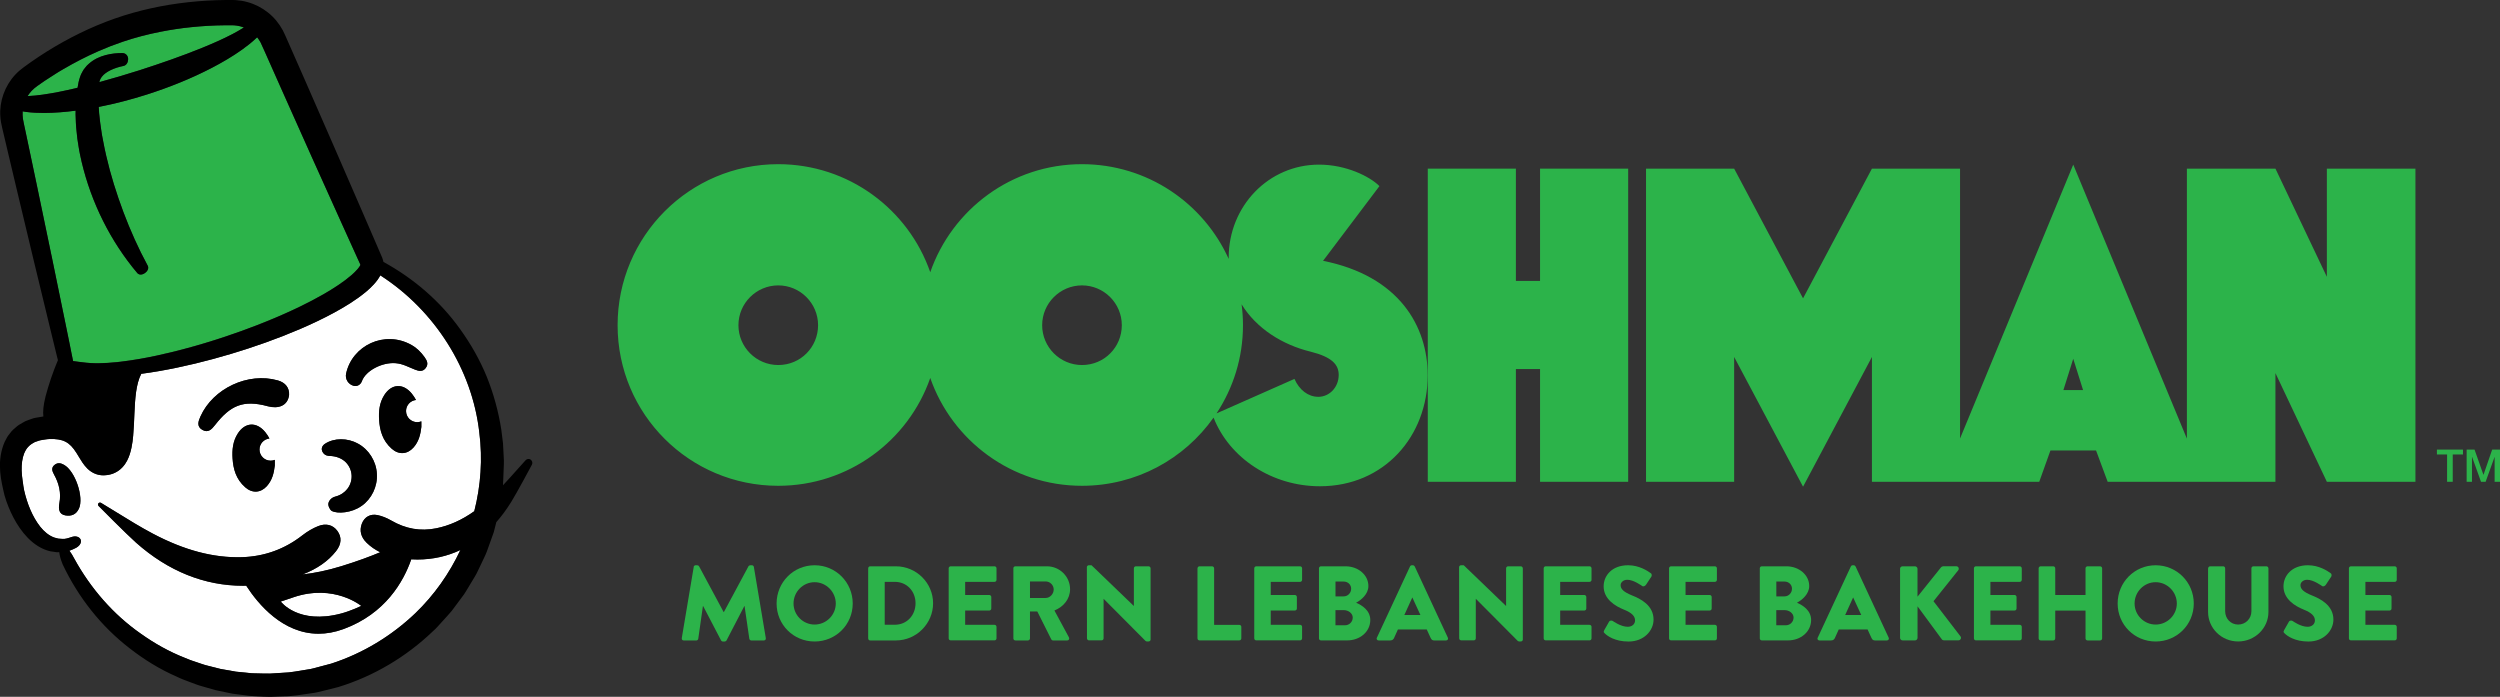 <?xml version="1.0" encoding="UTF-8"?>
<svg id="Layer_1" data-name="Layer 1" xmlns="http://www.w3.org/2000/svg" viewBox="0 0 661.03 184.25">
  <rect x="0" y="0" width="661.03" height="184.25" fill="#333333" stroke="none"/>
  <defs>
    <style>
      .cls-1 {
        fill: #fff;
      }

      .cls-2 {
        fill: #2cb34a;
      }
    </style>
  </defs>
  <g>
    <path class="cls-2" d="M11.36,25.02c2.85-.41,5.71-1,8.56-1.67,.2-.05,.4-.1,.59-.15l.28-1.52c.02-.16,.09-.39,.16-.62l.21-.68c.12-.45,.36-.88,.58-1.31,.12-.21,.22-.43,.35-.62l.44-.56,.45-.55,.51-.47c1.37-1.23,2.94-1.9,4.44-2.3,1.51-.4,2.99-.54,4.46-.54,1,.04,1.52,.85,1.49,1.64-.02,.79-.41,1.57-1.2,1.76-2.37,.47-4.71,1.48-5.75,2.86-.36,.47-.55,.91-.67,1.43,3.57-.97,7.12-2.03,10.65-3.15,5.61-1.8,11.19-3.74,16.62-5.95,2.71-1.11,5.39-2.28,7.94-3.61,1.04-.55,2.06-1.12,3.02-1.74,0,0-.02,0-.03-.01-.27-.1-.54-.19-.82-.27-.09-.03-.18-.05-.27-.07-.26-.06-.52-.11-.79-.15-.21-.03-.43-.05-.64-.07h-.08s-.35-.02-.35-.02h-.57s-1.16,0-1.16,0c-.07,0-.13,0-.2,0-3.03,.02-6.07,.19-9.08,.51-2.7,.28-5.37,.68-8.02,1.2-3.41,.67-6.76,1.54-10.04,2.65-2.18,.74-4.34,1.58-6.46,2.51-3.16,1.39-6.24,2.98-9.24,4.73-.35,.21-.71,.41-1.06,.62-.3,.18-.59,.37-.88,.55-1.02,.64-2.04,1.28-3.04,1.96l-.82,.57-1.09,.76c-.28,.2-.53,.39-.75,.58-.23,.19-.44,.38-.65,.61-.44,.45-.82,.95-1.15,1.48h0c1.33-.05,2.7-.19,4.07-.39Z"/>
    <path class="cls-2" d="M18.1,89.46l.36,1.77,.18,.91,.29,1.45,.21,1.02,.13,.64c0,.07,.03,.13,.04,.2,.73,.11,1.84,.27,3.46,.44,.37,.04,.74,.07,1.11,.09,.75,.05,1.5,.06,2.27,.05,1.53-.02,3.08-.13,4.64-.28,.39-.04,.78-.08,1.16-.13,.78-.09,1.55-.2,2.33-.31s1.55-.24,2.33-.37c1.55-.27,3.1-.57,4.64-.89,1.33-.28,2.65-.59,3.98-.91,4.05-.98,8.07-2.13,12.05-3.4,.75-.24,1.51-.49,2.26-.74,2.79-.93,5.57-1.93,8.31-2.99,3.15-1.22,6.26-2.53,9.32-3.94,.69-.32,1.37-.64,2.05-.97,.03-.01,.06-.03,.09-.04,2.11-1.02,4.19-2.11,6.2-3.26,2.68-1.54,5.29-3.22,7.45-5.09,.53-.47,1.03-.95,1.44-1.42,.09-.1,.17-.2,.25-.29,.03-.04,.06-.08,.09-.12,.07-.1,.15-.19,.22-.28,.06-.08,.1-.15,.15-.23,.02-.03,.03-.06,.05-.09,.04-.06,.07-.11,.08-.14,0-.01,.01-.03,.02-.03,0-.02,.01-.06,.02-.09,0-.05,0-.1-.03-.14l-.31-.68-.53-1.16-3.97-8.77-7.91-17.55-5.17-11.55-2.69-6.02-3.91-8.79-.31-.7-.67-1.5c-.32-.72-.68-1.54-.9-1.97-.26-.47-.56-.92-.9-1.34,0,0,0,0,0-.01-.08,.08-.16,.16-.25,.24-1.2,1.13-2.45,2.11-3.74,3.03-2.57,1.83-5.26,3.39-8,4.82-5.49,2.85-11.21,5.13-17.05,7.01-4.21,1.34-8.49,2.47-12.85,3.32l.11,1.71c.16,1.26,.23,2.51,.46,3.77l.28,1.88,.36,1.88c.2,1.26,.53,2.5,.79,3.76,1.15,5,2.7,9.94,4.52,14.79,1.83,4.85,3.95,9.62,6.46,14.24,.64,1.34-1.72,3.08-2.77,1.91-7.09-8.41-12.16-18.58-14.73-29.42-.29-1.37-.62-2.72-.82-4.11l-.32-2.08-.22-2.1c-.17-1.39-.18-2.82-.24-4.23,0-.34,0-.67,.01-1.01-2.73,.35-5.5,.59-8.3,.6-1.58,0-3.17-.06-4.79-.27-.31-.04-.61-.09-.92-.15-.02,.34-.03,.68-.01,1.01,0,.19,.03,.38,.05,.56,.01,.11,.02,.22,.03,.34,.05,.29,.09,.58,.19,1.01l.19,.91,.31,1.45,1,4.71,1.98,9.41,3.92,18.83,3.87,18.84,.6,2.94Zm76.83-19.52h0s0,.01,0,.01h0s0,0,0-.01Z"/>
    <path class="cls-1" d="M77.64,157.91l-3.41,1.15s4.6,6.2,16.01,3.15c2.58-.69,5.29-2,5.29-2,0,0-7.17-5.92-17.89-2.31Z"/>
    <path class="cls-1" d="M100.55,72.81c-.12,.23-.21,.4-.32,.56-.15,.23-.3,.48-.46,.69-.32,.42-.64,.82-.97,1.17-.66,.72-1.34,1.34-2.02,1.92-2.74,2.27-5.61,3.98-8.52,5.57-2.92,1.57-5.89,2.98-8.89,4.27-6.01,2.58-12.15,4.75-18.37,6.61-6.22,1.86-12.53,3.41-18.95,4.53-1.56,.27-3.13,.51-4.71,.72-.73,1.4-1.13,3.08-1.37,4.81-.25,1.81-.35,3.7-.44,5.63-.09,1.93-.14,3.89-.33,5.95-.1,1.03-.22,2.07-.45,3.16-.24,1.09-.54,2.23-1.17,3.44-.6,1.18-1.71,2.51-3.28,3.21-.38,.19-.77,.32-1.16,.41-.4,.12-.78,.17-1.15,.19l-.57,.04c-.22,0-.46-.02-.69-.03-.46-.05-.93-.14-1.37-.31-.88-.3-1.71-.9-2.25-1.43-.55-.55-.94-1.08-1.29-1.57-.66-.98-1.13-1.83-1.6-2.57-.94-1.49-1.83-2.43-2.94-2.99-1.1-.57-2.56-.76-4.17-.7-.85,.03-1.58,.2-2.34,.31-.39,.05-.68,.22-1.03,.31-.16,.06-.34,.1-.5,.16l-.42,.24c-1.14,.61-1.92,1.48-2.44,2.76-.52,1.27-.72,2.88-.67,4.55,.04,.85,.1,1.7,.24,2.58l.12,.79,.09,.72c.05,.36,.12,.79,.22,1.21,.78,3.41,2.17,6.93,4.24,9.56,1.04,1.3,2.28,2.34,3.69,2.86,.36,.09,.72,.19,1.09,.29l1.16,.08c.65,.05,1.46-.19,2.29-.48,1.12-.39,2-.11,2.38,.5,.37,.6,.16,1.61-1.11,2.32-.55,.28-1.14,.56-1.79,.78,.43,.55,.88,1.25,1.32,2.13,4.32,7.86,10.32,14.76,17.6,19.83,3.61,2.56,7.5,4.75,11.6,6.36,1,.46,2.05,.8,3.1,1.15,1.05,.34,2.07,.74,3.15,.98l3.2,.81,3.25,.57,.81,.15,.82,.08,1.64,.16,1.64,.17c.55,.04,1.1,.03,1.65,.05,1.1,.01,2.19,.09,3.29,.05l3.28-.21c2.2-.03,4.34-.54,6.51-.85,1.09-.12,2.14-.46,3.19-.73l3.17-.84c8.32-2.69,15.96-7.31,22.27-13.34,4.97-4.77,8.99-10.48,11.91-16.71-3.5,1.66-7.31,2.51-11.37,2.51-.54,0-1.08-.02-1.63-.05-2.04,5.87-6.83,14.36-17.88,18.43-2.35,.87-4.56,1.24-6.63,1.24-9.44,0-15.96-7.79-19.13-12.7-.28,0-.56,.02-.84,.02-10.16,0-19.77-3.84-28.28-11.39-2.57-2.28-9.85-9.64-9.92-9.71-.18-.19-.2-.48-.04-.69,.16-.21,.45-.26,.68-.13,1.42,.85,2.83,1.72,4.24,2.59,3.06,1.89,6.22,3.84,9.44,5.54,8.32,4.4,16.02,6.45,23.53,6.24,5.95-.16,11.35-2.11,16.04-5.78,1.33-1.04,2.78-1.88,4.19-2.44,2.04-.81,3.88-.34,5.06,1.27,1.22,1.66,1.1,3.52-.36,5.36-2.09,2.64-4.93,4.63-8.82,6.15,3.04-.34,6.47-1.02,10.26-2.19,4.24-1.31,7.6-2.56,10.26-3.68-1.34-.65-2.53-1.47-3.59-2.5-1.51-1.47-1.96-3.2-1.29-5.01,.67-1.83,2.27-2.72,4.17-2.31,1.16,.24,2.41,.73,3.59,1.42,3.85,2.23,7.74,2.91,11.88,2.08,3.49-.7,6.8-2.18,10.11-4.53,1.72-6.74,2.22-13.8,1.33-20.76-1.86-16.71-11.78-32.34-26.18-41.59ZM20.87,134.48c-.72,1.55-1.96,2.05-3.54,1.8-1.7-.27-1.92-1.63-1.62-3.25,.49-2.67-.05-5.11-1.44-7.62-.48-.85-.8-1.78,.25-2.55,.83-.61,1.61-.39,2.42,.05,2.95,1.63,5.32,8.59,3.94,11.57Zm51.78-11.4c-.24,2.03-.69,3.86-2.08,5.43-1.63,1.83-3.89,1.98-5.76,.32-2.42-2.14-3.16-4.85-3.33-7.65-.13-2.23,.06-4.47,1.37-6.53,1.91-3,4.96-3.21,7.26-.4,.45,.55,.81,1.11,1.12,1.69-1.48,.16-2.63,1.4-2.63,2.92,0,1.63,1.32,2.95,2.95,2.95,.39,0,.76-.08,1.1-.22,.01,.5,.01,.99,0,1.49Zm-1.88-15.67c-6.52-1.77-9.89-.19-13.91,4.95-.89,1.14-1.83,2.19-3.37,1.3-1.57-.9-1.07-2.27-.49-3.56,3.33-7.41,12.6-11.74,20.41-9.52,2.11,.6,3.11,2.02,3.01,3.86-.36,2.9-2.88,3.73-5.66,2.98Zm24.84,26.35c-2.6,1.88-6.41,2.15-7.89,1.33-.43-.24-1.08-1.37-.86-2.12,.25-.85,.98-1.46,1.84-1.68,1.36-.34,2.43-1.11,3.13-2,.86-1.09,1.21-2.4,1.14-3.63-.08-1.23-.58-2.48-1.56-3.46-.99-.98-2.49-1.62-4.34-1.65,0,0-1.32,.04-1.86-1.21-.54-1.26,.73-2,.73-2,2.39-1.57,5.92-1.59,8.73-.03,2.84,1.52,4.82,4.64,4.99,7.97,.22,3.33-1.4,6.65-4.03,8.49Zm15.79-20.87c-.24,2.03-.69,3.86-2.08,5.43-1.63,1.83-3.89,1.98-5.76,.32-2.42-2.14-3.16-4.85-3.33-7.65-.13-2.23,.06-4.47,1.37-6.53,1.91-3,4.96-3.21,7.26-.4,.45,.55,.81,1.11,1.12,1.69-1.48,.16-2.63,1.4-2.63,2.92,0,1.63,1.32,2.95,2.95,2.95,.39,0,.76-.08,1.1-.22,.01,.5,.01,.99,0,1.49Zm1.14-15.56c-.79,1.02-1.78,.79-2.77,.41-1.83-.71-3.24-1.57-5.2-1.72-3.61-.27-7.91,2.03-8.88,4.76-.32,.91-1.23,1.47-2.16,1.23-1.42-.36-2.33-1.79-2.02-3.22,1.57-7.38,10.15-11.63,17.33-7.56,1.36,.77,2.49,1.9,3.4,3.18,.65,.91,1.15,1.83,.3,2.93Z"/>
    <path d="M94.93,69.95h0s0,.02,0,0h0s0,0,0,0Z"/>
    <path d="M108.84,91.24c-7.18-4.06-15.76,.18-17.33,7.56-.31,1.44,.6,2.86,2.02,3.22,.93,.24,1.84-.32,2.16-1.23,.97-2.73,5.27-5.03,8.88-4.76,1.96,.15,3.37,1.01,5.2,1.72,.99,.38,1.98,.61,2.77-.41,.85-1.09,.34-2.02-.3-2.93-.91-1.27-2.04-2.41-3.4-3.18Z"/>
    <path d="M94.67,117.31c-2.8-1.56-6.34-1.55-8.73,.03,0,0-1.27,.75-.73,2,.54,1.26,1.86,1.21,1.86,1.21,1.85,.03,3.35,.68,4.34,1.65,.98,.98,1.49,2.23,1.56,3.46,.07,1.23-.28,2.54-1.14,3.63-.7,.89-1.77,1.66-3.13,2-.86,.21-1.59,.82-1.84,1.68-.22,.76,.42,1.89,.86,2.12,1.48,.81,5.3,.55,7.89-1.33,2.64-1.84,4.25-5.16,4.03-8.49-.17-3.32-2.15-6.45-4.99-7.97Z"/>
    <path d="M140.35,121.54c-.43-.3-1.02-.24-1.37,.15-.86,.94-1.71,1.9-2.56,2.85-1.12,1.26-2.26,2.53-3.43,3.78,0-.06,.01-.12,.02-.18l.15-3.65c.03-1.21,.14-2.43,.03-3.64-.06-1.21-.11-2.43-.19-3.64l-.45-3.61c-.75-4.79-2.03-9.49-3.84-13.98-1.83-4.48-4.24-8.7-7.05-12.6-5.3-7.43-12.38-13.45-20.28-17.77,0-.02,0-.04,0-.06-.1-.36-.18-.71-.32-1.06l-1.11-2.57-3.82-8.83-7.67-17.65-7.71-17.63-3.88-8.81-.97-2.2c-.33-.74-.6-1.4-1.11-2.41-.98-1.81-2.31-3.44-3.93-4.72-1.61-1.28-3.48-2.24-5.46-2.77-.99-.28-2.01-.44-3.03-.51l-.77-.03h-.63s-1.24,0-1.24,0c-3.32,.03-6.63,.22-9.93,.58-6.6,.72-13.15,2.12-19.47,4.33-6.31,2.22-12.29,5.19-17.91,8.69-1.4,.88-2.78,1.79-4.14,2.74-.68,.48-1.35,.96-2.02,1.45-.73,.54-1.56,1.23-2.23,1.96C1.28,22.7-.2,26.79,.09,30.8c.03,.5,.09,1,.17,1.49,.09,.5,.19,1,.28,1.35l.55,2.34,1.1,4.68,2.22,9.36,4.47,18.71,4.52,18.69,1.14,4.67,.57,2.34,.18,.69c.04,.09,.02,.16-.02,.24l-.1,.24-.43,1.05-.45,1.15c-.29,.77-.57,1.55-.83,2.32-.53,1.56-1,3.13-1.42,4.71-.61,2.39-.72,4.15-.57,5.29-.69,.09-1.39,.22-2.08,.35-.58,.09-1.18,.36-1.77,.55-.29,.11-.59,.2-.88,.33l-.86,.48c-.57,.32-1.14,.64-1.64,1.11-.51,.44-1.04,.86-1.43,1.41-.42,.52-.85,1.05-1.13,1.64-.33,.58-.62,1.16-.81,1.76-1.7,4.83-.59,9.35,.33,13.24,.6,2.08,1.39,4.02,2.38,5.91,1,1.88,2.2,3.69,3.76,5.3,1.55,1.59,3.55,3,5.92,3.56,.6,.1,1.19,.18,1.78,.26,.21,0,.42-.02,.63-.02,.08,.82,.36,1.91,.92,3.27,4.06,8.58,10.11,16.34,17.76,22.2,3.79,2.95,7.93,5.51,12.37,7.44,1.08,.54,2.22,.96,3.35,1.38,1.14,.41,2.26,.89,3.43,1.19,1.16,.34,2.32,.69,3.5,1l3.56,.75,.89,.18,.9,.12,1.81,.23,1.81,.23c.6,.06,1.21,.07,1.82,.11,1.21,.05,2.43,.16,3.64,.15l3.64-.14c2.44,0,4.84-.48,7.25-.8,1.22-.13,2.39-.47,3.57-.75l3.55-.89c9.34-2.86,17.96-7.98,25.01-14.74,.94-.79,1.69-1.76,2.53-2.64,.81-.91,1.66-1.79,2.44-2.73l2.19-2.94,1.09-1.47c.35-.5,.64-1.04,.97-1.56l1.89-3.14c.33-.51,.59-1.07,.85-1.62l.79-1.65c.5-1.11,1.09-2.19,1.52-3.33l1.24-3.45,.61-1.72c.17-.59,.3-1.18,.45-1.77l.21-.84c1.41-1.6,2.73-3.39,3.96-5.38,1.47-2.37,5.29-9.5,5.45-9.81,.25-.46,.11-1.04-.32-1.34ZM8.45,23.93c.21-.23,.42-.42,.65-.61,.23-.19,.47-.37,.75-.58l1.09-.76,.82-.57c1-.67,2.02-1.32,3.04-1.96,.29-.18,.59-.37,.88-.55,.35-.21,.71-.42,1.06-.62,2.99-1.75,6.07-3.34,9.24-4.73,2.12-.93,4.28-1.77,6.46-2.51,3.27-1.11,6.63-1.98,10.04-2.65,2.65-.52,5.33-.93,8.02-1.2,3.01-.31,6.05-.48,9.08-.51,.07,0,.13,0,.2,0h1.73s.35,.02,.35,.02h.08c.22,.02,.43,.04,.64,.07,.27,.04,.53,.09,.79,.15,.09,.02,.18,.04,.27,.07,.28,.07,.55,.16,.82,.27,0,0,.02,0,.03,.01-.96,.61-1.98,1.19-3.02,1.74-2.55,1.33-5.23,2.5-7.94,3.61-5.43,2.21-11,4.14-16.62,5.95-3.53,1.12-7.09,2.18-10.65,3.15,.12-.52,.31-.95,.67-1.43,1.04-1.38,3.38-2.39,5.75-2.86,.79-.19,1.18-.97,1.2-1.76,.02-.79-.5-1.59-1.49-1.64-1.47,0-2.95,.14-4.46,.54-1.5,.4-3.07,1.07-4.44,2.3l-.51,.47-.45,.55-.44,.56c-.13,.2-.24,.41-.35,.62-.23,.42-.46,.85-.58,1.31l-.21,.68c-.07,.23-.14,.46-.16,.62l-.28,1.52c-.2,.05-.4,.1-.59,.15-2.85,.67-5.72,1.27-8.56,1.67-1.37,.19-2.74,.34-4.07,.39h0c.33-.53,.72-1.03,1.15-1.48Zm5.19,43.75l-3.92-18.83-1.98-9.41-.99-4.71-.31-1.45-.19-.91c-.1-.43-.14-.72-.19-1.01-.02-.11-.02-.22-.03-.34-.02-.19-.04-.38-.05-.56-.02-.34,0-.68,.01-1.01,.31,.05,.61,.1,.92,.15,1.63,.21,3.22,.27,4.79,.27,2.81-.01,5.57-.25,8.3-.6,0,.34-.01,.67-.01,1.01,.06,1.41,.07,2.84,.24,4.23l.22,2.1,.32,2.08c.19,1.39,.53,2.74,.82,4.11,2.57,10.84,7.64,21.01,14.73,29.42,1.05,1.16,3.41-.57,2.77-1.91-2.51-4.62-4.63-9.39-6.46-14.24-1.81-4.85-3.37-9.79-4.52-14.79-.26-1.25-.59-2.5-.79-3.76l-.36-1.88-.28-1.88c-.22-1.26-.3-2.51-.46-3.77l-.11-1.71c4.35-.85,8.64-1.98,12.85-3.32,5.84-1.88,11.56-4.16,17.05-7.01,2.74-1.43,5.43-2.99,8-4.82,1.28-.92,2.54-1.9,3.74-3.03,.08-.08,.16-.16,.25-.24,0,0,0,0,0,.01,.34,.42,.64,.87,.9,1.34,.22,.43,.58,1.24,.9,1.97l.67,1.5,.31,.7,3.91,8.79,2.69,6.02,5.16,11.55,7.91,17.55,3.97,8.77,.53,1.16,.31,.68s.04,.09,.03,.14c0,.03-.01,.07-.02,.09,0,0-.01,.02-.02,.03-.02,.04-.04,.09-.08,.14-.02,.03-.04,.06-.05,.09-.05,.07-.09,.15-.15,.23-.07,.09-.14,.19-.22,.28-.03,.04-.06,.08-.09,.12-.08,.1-.16,.19-.25,.29-.41,.47-.91,.95-1.44,1.42-2.16,1.87-4.78,3.55-7.45,5.09-2.01,1.15-4.09,2.23-6.2,3.26-.03,.01-.06,.03-.09,.04-.68,.33-1.36,.65-2.05,.97-3.05,1.41-6.16,2.72-9.32,3.94-2.74,1.06-5.51,2.06-8.31,2.99-.75,.25-1.5,.5-2.26,.74-3.98,1.28-8,2.42-12.05,3.4-1.32,.32-2.65,.63-3.97,.91-1.54,.33-3.09,.63-4.64,.89-.78,.13-1.55,.26-2.33,.37s-1.55,.22-2.33,.31c-.39,.04-.77,.09-1.16,.13-1.55,.16-3.11,.27-4.64,.28-.76,0-1.52,0-2.27-.05-.37-.02-.74-.05-1.11-.09-1.63-.17-2.73-.33-3.46-.44-.02-.07-.03-.13-.04-.2l-.13-.64-.21-1.02-.29-1.45-.18-.91-.36-1.77-.6-2.94-3.87-18.84Zm111.78,67.48c-3.32,2.36-6.62,3.83-10.11,4.53-4.14,.83-8.03,.15-11.88-2.08-1.18-.68-2.43-1.17-3.59-1.42-1.9-.4-3.5,.49-4.17,2.31-.67,1.81-.23,3.54,1.29,5.01,1.06,1.03,2.25,1.85,3.59,2.5-2.66,1.12-6.02,2.37-10.26,3.68-3.79,1.17-7.22,1.85-10.26,2.19,3.89-1.52,6.73-3.51,8.82-6.15,1.45-1.84,1.58-3.69,.36-5.36-1.17-1.61-3.02-2.08-5.06-1.27-1.41,.56-2.86,1.4-4.19,2.44-4.69,3.67-10.09,5.61-16.04,5.78-7.51,.21-15.21-1.84-23.53-6.24-3.21-1.7-6.38-3.65-9.44-5.54-1.41-.87-2.82-1.74-4.24-2.59-.22-.13-.51-.08-.68,.13-.16,.21-.14,.5,.04,.69,.07,.07,7.35,7.43,9.92,9.71,8.51,7.56,18.11,11.39,28.28,11.39,.28,0,.56-.01,.84-.02,3.17,4.91,9.69,12.7,19.13,12.7,2.07,0,4.29-.38,6.63-1.24,11.05-4.07,15.84-12.56,17.88-18.43,.55,.03,1.09,.05,1.63,.05,4.06,0,7.86-.86,11.37-2.51-2.92,6.23-6.95,11.94-11.91,16.71-6.31,6.03-13.95,10.66-22.27,13.34l-3.17,.84c-1.06,.27-2.1,.61-3.19,.73-2.16,.31-4.31,.82-6.51,.85l-3.28,.21c-1.1,.04-2.19-.04-3.29-.05-.55-.02-1.1,0-1.65-.05l-1.64-.17-1.64-.16-.82-.08-.81-.15-3.25-.57-3.2-.81c-1.08-.23-2.1-.64-3.15-.98-1.05-.34-2.1-.69-3.1-1.15-4.11-1.61-7.99-3.79-11.6-6.36-7.28-5.07-13.28-11.97-17.6-19.83-.45-.88-.9-1.59-1.32-2.13,.65-.22,1.24-.5,1.79-.78,1.26-.71,1.48-1.72,1.11-2.32-.38-.61-1.26-.89-2.38-.5-.83,.3-1.64,.53-2.29,.48l-1.16-.08c-.37-.11-.73-.21-1.09-.29-1.41-.52-2.65-1.55-3.69-2.86-2.07-2.62-3.46-6.14-4.24-9.56-.1-.42-.17-.85-.22-1.21l-.09-.72-.12-.79c-.14-.88-.2-1.73-.24-2.58-.04-1.68,.16-3.28,.67-4.55,.52-1.27,1.3-2.15,2.44-2.76l.42-.24c.16-.06,.34-.11,.5-.16,.35-.09,.64-.27,1.03-.31,.76-.11,1.5-.29,2.34-.31,1.61-.06,3.08,.13,4.17,.7,1.11,.55,2,1.5,2.94,2.99,.47,.73,.94,1.58,1.6,2.57,.34,.49,.74,1.03,1.29,1.57,.54,.54,1.37,1.13,2.25,1.43,.44,.17,.91,.26,1.37,.31,.23,.02,.47,.03,.69,.03l.57-.04c.37-.02,.75-.08,1.15-.19,.39-.09,.78-.22,1.16-.41,1.56-.7,2.67-2.03,3.28-3.21,.63-1.2,.93-2.34,1.17-3.44,.23-1.09,.36-2.14,.45-3.16,.19-2.05,.24-4.02,.33-5.95,.08-1.93,.19-3.81,.44-5.63,.25-1.74,.64-3.41,1.37-4.81,1.58-.21,3.15-.45,4.71-.72,6.41-1.12,12.73-2.67,18.95-4.53,6.22-1.86,12.36-4.03,18.37-6.61,3-1.29,5.97-2.69,8.89-4.27,2.91-1.59,5.78-3.3,8.52-5.57,.68-.58,1.36-1.19,2.02-1.92,.33-.35,.65-.75,.97-1.17,.16-.21,.31-.46,.46-.69,.11-.16,.2-.33,.32-.56,14.41,9.25,24.32,24.87,26.18,41.59,.89,6.97,.39,14.03-1.33,20.76Zm-29.88,25.05s-2.71,1.31-5.29,2c-11.41,3.05-16.01-3.15-16.01-3.15l3.41-1.15c10.72-3.62,17.89,2.31,17.89,2.31Z"/>
    <path d="M16.93,122.91c-.81-.45-1.59-.66-2.42-.05-1.05,.76-.72,1.69-.25,2.55,1.39,2.51,1.93,4.95,1.44,7.62-.3,1.62-.07,2.98,1.62,3.25,1.58,.25,2.82-.24,3.54-1.8,1.37-2.97-.99-9.94-3.94-11.57Z"/>
    <path d="M73.43,100.58c-7.81-2.22-17.08,2.11-20.41,9.52-.58,1.29-1.08,2.66,.49,3.56,1.54,.89,2.48-.16,3.37-1.3,4.02-5.13,7.39-6.72,13.91-4.95,2.78,.75,5.3-.08,5.66-2.98,.1-1.84-.91-3.26-3.01-3.86Z"/>
    <path d="M71.57,121.81c-1.63,0-2.95-1.32-2.95-2.95,0-1.52,1.15-2.76,2.63-2.92-.31-.57-.67-1.14-1.12-1.69-2.3-2.81-5.35-2.61-7.26,.4-1.31,2.05-1.51,4.3-1.37,6.53,.17,2.8,.9,5.51,3.33,7.65,1.87,1.66,4.12,1.52,5.76-.32,1.39-1.57,1.84-3.39,2.08-5.43,.02-.49,.02-.99,0-1.49-.34,.14-.71,.22-1.1,.22Z"/>
    <path d="M110.32,111.63c-1.63,0-2.95-1.32-2.95-2.95,0-1.52,1.15-2.76,2.63-2.92-.31-.57-.67-1.14-1.12-1.69-2.3-2.81-5.35-2.61-7.26,.4-1.31,2.05-1.51,4.3-1.37,6.53,.17,2.8,.9,5.51,3.33,7.65,1.87,1.66,4.12,1.52,5.76-.32,1.39-1.57,1.84-3.39,2.08-5.43,.02-.49,.02-.99,0-1.49-.34,.14-.71,.22-1.1,.22Z"/>
  </g>
  <g>
    <g>
      <polygon class="cls-2" points="644.35 120.17 647.04 120.17 647.04 127.39 648.53 127.39 648.53 120.17 651.24 120.17 651.24 118.88 644.35 118.88 644.35 120.17"/>
      <polygon class="cls-2" points="658.96 118.88 656.67 125.54 656.65 125.54 654.3 118.88 652.21 118.88 652.21 127.39 653.62 127.39 653.62 120.83 653.65 120.83 656.01 127.39 657.23 127.39 659.59 120.83 659.61 120.83 659.61 127.39 661.03 127.39 661.03 118.88 658.96 118.88"/>
      <path class="cls-2" d="M349.84,68.96l14.9-19.75c-2.6-2.6-8.87-5.68-15.97-5.68-13.36,0-23.89,11-23.89,24.6,0,.11,0,.22,0,.33-6.68-14.77-21.52-25.05-38.81-25.05-18.53,0-34.32,11.93-40.1,28.57-5.79-16.64-21.59-28.57-40.21-28.57-23.42,0-42.46,19.04-42.46,42.58s19.04,42.46,42.46,42.46c18.63,0,34.43-11.93,40.21-28.51,5.78,16.58,21.56,28.51,40.1,28.51,14.4,0,27.11-7.13,34.81-18.03,4.23,10.76,15.48,18.15,28.12,18.15,17.03,0,28.5-13.25,28.5-29.33,0-13.01-7.57-26.26-27.68-30.28Zm-144.06,27.56c-5.8,0-10.53-4.73-10.53-10.53s4.73-10.53,10.53-10.53,10.53,4.73,10.53,10.53-4.61,10.53-10.53,10.53Zm80.31,0c-5.8,0-10.53-4.73-10.53-10.53s4.73-10.53,10.53-10.53,10.53,4.73,10.53,10.53-4.61,10.53-10.53,10.53Zm62.45,8.4c-2.6,0-4.97-1.77-6.27-4.73l-20.61,9.12c4.42-6.7,7-14.71,7-23.31,0-1.88-.13-3.73-.37-5.54,3.91,6.38,10.75,10.69,18.23,12.52,5.68,1.42,7.45,3.43,7.45,6.15,0,3.19-2.37,5.8-5.44,5.8Z"/>
      <polygon class="cls-2" points="407.21 74.28 400.82 74.28 400.82 44.59 377.52 44.59 377.52 127.39 400.82 127.39 400.82 97.58 407.21 97.58 407.21 127.39 430.51 127.39 430.51 44.59 407.21 44.59 407.21 74.28"/>
      <path class="cls-2" d="M615.26,73.22l-13.6-28.62h-23.42V115.98l-30.05-72.45-29.93,72.42V44.59h-23.3l-18.21,34.3-18.22-34.3h-23.3V127.39h23.3v-33l18.22,34.3,18.21-34.3v33h44.24l2.96-8.28h12.06l3.07,8.28h44.36v-28.74l13.6,28.74h23.42V44.59h-23.42v28.62Zm-69.67,29.92l2.6-8.28,2.6,8.28h-5.2Z"/>
    </g>
    <g>
      <path class="cls-2" d="M183.41,149.91c.03-.25,.28-.45,.5-.45h.45c.14,0,.39,.11,.48,.28l6.5,12.1h.06l6.5-12.1c.08-.17,.34-.28,.48-.28h.45c.22,0,.48,.2,.5,.45l3.16,18.82c.06,.36-.2,.62-.53,.62h-3.3c-.25,0-.5-.22-.53-.45l-1.26-8.65h-.06l-4.7,9.07c-.08,.17-.34,.31-.48,.31h-.5c-.17,0-.39-.14-.48-.31l-4.73-9.07h-.06l-1.23,8.65c-.03,.22-.25,.45-.53,.45h-3.3c-.34,0-.59-.25-.53-.62l3.16-18.82Z"/>
      <path class="cls-2" d="M215.39,149.46c5.6,0,10.08,4.51,10.08,10.11s-4.48,10.05-10.08,10.05-10.05-4.45-10.05-10.05,4.45-10.11,10.05-10.11Zm0,15.68c3.08,0,5.6-2.52,5.6-5.57s-2.52-5.63-5.6-5.63-5.57,2.55-5.57,5.63,2.52,5.57,5.57,5.57Z"/>
      <path class="cls-2" d="M229.56,150.27c0-.28,.22-.53,.5-.53h6.83c5.4,0,9.83,4.4,9.83,9.77s-4.42,9.83-9.83,9.83h-6.83c-.28,0-.5-.25-.5-.53v-18.54Zm7.06,14.92c3.16,0,5.46-2.49,5.46-5.68s-2.3-5.66-5.46-5.66h-2.69v11.34h2.69Z"/>
      <path class="cls-2" d="M250.84,150.27c0-.28,.22-.53,.53-.53h11.59c.31,0,.53,.25,.53,.53v3.05c0,.28-.22,.53-.53,.53h-7.76v3.47h6.38c.28,0,.53,.25,.53,.53v3.05c0,.31-.25,.53-.53,.53h-6.38v3.78h7.76c.31,0,.53,.25,.53,.53v3.05c0,.28-.22,.53-.53,.53h-11.59c-.31,0-.53-.25-.53-.53v-18.54Z"/>
      <path class="cls-2" d="M267.94,150.27c0-.28,.22-.53,.53-.53h8.37c3.36,0,6.1,2.72,6.1,6.05,0,2.58-1.71,4.65-4.14,5.63l3.84,7.11c.2,.36,0,.81-.48,.81h-3.72c-.22,0-.39-.14-.45-.25l-3.72-7.42h-1.93v7.14c0,.28-.25,.53-.53,.53h-3.33c-.31,0-.53-.25-.53-.53v-18.54Zm8.54,7.84c1.15,0,2.13-1.06,2.13-2.24s-.98-2.13-2.13-2.13h-4.14v4.37h4.14Z"/>
      <path class="cls-2" d="M287.38,149.96c0-.28,.25-.5,.53-.5h.7l11.17,10.75h.03v-9.94c0-.28,.22-.53,.53-.53h3.36c.28,0,.53,.25,.53,.53v18.84c0,.28-.25,.5-.53,.5h-.45c-.08,0-.31-.08-.36-.14l-11.06-11.12h-.03v10.44c0,.28-.22,.53-.53,.53h-3.33c-.28,0-.53-.25-.53-.53l-.03-18.84Z"/>
      <path class="cls-2" d="M316.64,150.27c0-.28,.22-.53,.53-.53h3.33c.28,0,.53,.25,.53,.53v14.95h6.66c.31,0,.53,.25,.53,.53v3.05c0,.28-.22,.53-.53,.53h-10.53c-.31,0-.53-.25-.53-.53v-18.54Z"/>
      <path class="cls-2" d="M331.64,150.27c0-.28,.22-.53,.53-.53h11.59c.31,0,.53,.25,.53,.53v3.05c0,.28-.22,.53-.53,.53h-7.76v3.47h6.38c.28,0,.53,.25,.53,.53v3.05c0,.31-.25,.53-.53,.53h-6.38v3.78h7.76c.31,0,.53,.25,.53,.53v3.05c0,.28-.22,.53-.53,.53h-11.59c-.31,0-.53-.25-.53-.53v-18.54Z"/>
      <path class="cls-2" d="M348.75,150.27c0-.28,.22-.53,.53-.53h6.52c3.3,0,6.02,2.27,6.02,5.21,0,2.16-1.93,3.72-3.25,4.42,1.48,.62,3.75,1.99,3.75,4.56,0,3.14-2.77,5.4-6.1,5.4h-6.94c-.31,0-.53-.25-.53-.53v-18.54Zm6.55,7.42c1.06,0,1.96-.9,1.96-2.02s-.9-1.9-1.96-1.9h-2.18v3.92h2.18Zm.36,7.64c1.09,0,2.02-.9,2.02-2.04s-1.2-1.96-2.3-1.96h-2.27v4h2.55Z"/>
      <path class="cls-2" d="M364.07,168.61l8.76-18.84c.08-.17,.28-.31,.48-.31h.28c.2,0,.39,.14,.48,.31l8.76,18.84c.17,.36-.06,.73-.48,.73h-3.11c-.5,0-.73-.17-.98-.7l-1.01-2.21h-7.62l-1.01,2.24c-.14,.34-.45,.67-1.01,.67h-3.08c-.42,0-.64-.36-.48-.73Zm11.51-5.99l-2.13-4.62h-.03l-2.1,4.62h4.26Z"/>
      <path class="cls-2" d="M385.8,149.96c0-.28,.25-.5,.53-.5h.7l11.17,10.75h.03v-9.94c0-.28,.22-.53,.53-.53h3.36c.28,0,.53,.25,.53,.53v18.84c0,.28-.25,.5-.53,.5h-.45c-.08,0-.31-.08-.36-.14l-11.06-11.12h-.03v10.44c0,.28-.22,.53-.53,.53h-3.33c-.28,0-.53-.25-.53-.53l-.03-18.84Z"/>
      <path class="cls-2" d="M408.17,150.27c0-.28,.22-.53,.53-.53h11.59c.31,0,.53,.25,.53,.53v3.05c0,.28-.22,.53-.53,.53h-7.76v3.47h6.38c.28,0,.53,.25,.53,.53v3.05c0,.31-.25,.53-.53,.53h-6.38v3.78h7.76c.31,0,.53,.25,.53,.53v3.05c0,.28-.22,.53-.53,.53h-11.59c-.31,0-.53-.25-.53-.53v-18.54Z"/>
      <path class="cls-2" d="M424.15,166.68l1.32-2.32c.22-.36,.76-.31,.95-.17,.11,.06,2.13,1.54,3.98,1.54,1.12,0,1.93-.7,1.93-1.68,0-1.18-.98-2.07-2.88-2.83-2.41-.95-5.43-2.83-5.43-6.19,0-2.77,2.16-5.57,6.47-5.57,2.91,0,5.15,1.48,5.99,2.1,.34,.2,.28,.7,.17,.9l-1.43,2.16c-.2,.31-.7,.56-.95,.36-.25-.14-2.3-1.68-4-1.68-1.01,0-1.76,.67-1.76,1.43,0,1.04,.84,1.82,3.05,2.72,2.18,.87,5.66,2.58,5.66,6.38,0,2.88-2.49,5.8-6.61,5.8-3.64,0-5.66-1.51-6.3-2.16-.28-.28-.36-.39-.14-.78Z"/>
      <path class="cls-2" d="M441.32,150.27c0-.28,.22-.53,.53-.53h11.59c.31,0,.53,.25,.53,.53v3.05c0,.28-.22,.53-.53,.53h-7.76v3.47h6.38c.28,0,.53,.25,.53,.53v3.05c0,.31-.25,.53-.53,.53h-6.38v3.78h7.76c.31,0,.53,.25,.53,.53v3.05c0,.28-.22,.53-.53,.53h-11.59c-.31,0-.53-.25-.53-.53v-18.54Z"/>
      <path class="cls-2" d="M465.31,150.27c0-.28,.22-.53,.53-.53h6.52c3.3,0,6.02,2.27,6.02,5.21,0,2.16-1.93,3.72-3.25,4.42,1.48,.62,3.75,1.99,3.75,4.56,0,3.14-2.77,5.4-6.1,5.4h-6.94c-.31,0-.53-.25-.53-.53v-18.54Zm6.55,7.42c1.06,0,1.96-.9,1.96-2.02s-.9-1.9-1.96-1.9h-2.18v3.92h2.18Zm.36,7.64c1.09,0,2.02-.9,2.02-2.04s-1.2-1.96-2.3-1.96h-2.27v4h2.55Z"/>
      <path class="cls-2" d="M480.63,168.61l8.76-18.84c.08-.17,.28-.31,.48-.31h.28c.2,0,.39,.14,.48,.31l8.76,18.84c.17,.36-.06,.73-.48,.73h-3.11c-.5,0-.73-.17-.98-.7l-1.01-2.21h-7.62l-1.01,2.24c-.14,.34-.45,.67-1.01,.67h-3.08c-.42,0-.64-.36-.48-.73Zm11.51-5.99l-2.13-4.62h-.03l-2.1,4.62h4.26Z"/>
      <path class="cls-2" d="M502.39,150.41c0-.36,.28-.67,.67-.67h3.28c.36,0,.67,.31,.67,.67v7.36l6.22-7.76c.11-.14,.36-.28,.53-.28h3.53c.53,0,.81,.62,.5,1.04l-6.55,8.2,7.14,9.3c.31,.42,0,1.04-.53,1.04h-3.86c-.2,0-.45-.11-.5-.2l-6.47-8.79v8.34c0,.36-.31,.67-.67,.67h-3.28c-.39,0-.67-.31-.67-.67v-18.26Z"/>
      <path class="cls-2" d="M521.93,150.27c0-.28,.22-.53,.53-.53h11.59c.31,0,.53,.25,.53,.53v3.05c0,.28-.22,.53-.53,.53h-7.76v3.47h6.38c.28,0,.53,.25,.53,.53v3.05c0,.31-.25,.53-.53,.53h-6.38v3.78h7.76c.31,0,.53,.25,.53,.53v3.05c0,.28-.22,.53-.53,.53h-11.59c-.31,0-.53-.25-.53-.53v-18.54Z"/>
      <path class="cls-2" d="M539.04,150.27c0-.28,.25-.53,.53-.53h3.33c.31,0,.53,.25,.53,.53v7.06h8.01v-7.06c0-.28,.22-.53,.53-.53h3.33c.28,0,.53,.25,.53,.53v18.54c0,.28-.25,.53-.53,.53h-3.33c-.31,0-.53-.25-.53-.53v-7.36h-8.01v7.36c0,.28-.22,.53-.53,.53h-3.33c-.28,0-.53-.25-.53-.53v-18.54Z"/>
      <path class="cls-2" d="M569.98,149.46c5.6,0,10.08,4.51,10.08,10.11s-4.48,10.05-10.08,10.05-10.05-4.45-10.05-10.05,4.45-10.11,10.05-10.11Zm0,15.68c3.08,0,5.6-2.52,5.6-5.57s-2.52-5.63-5.6-5.63-5.57,2.55-5.57,5.63,2.52,5.57,5.57,5.57Z"/>
      <path class="cls-2" d="M583.86,150.27c0-.28,.25-.53,.53-.53h3.44c.31,0,.53,.25,.53,.53v11.34c0,1.96,1.46,3.53,3.44,3.53s3.5-1.57,3.5-3.53v-11.34c0-.28,.22-.53,.53-.53h3.44c.28,0,.53,.25,.53,.53v11.56c0,4.26-3.58,7.78-8.01,7.78s-7.95-3.53-7.95-7.78v-11.56Z"/>
      <path class="cls-2" d="M603.91,166.68l1.32-2.32c.22-.36,.76-.31,.95-.17,.11,.06,2.13,1.54,3.98,1.54,1.12,0,1.93-.7,1.93-1.68,0-1.18-.98-2.07-2.88-2.83-2.41-.95-5.43-2.83-5.43-6.19,0-2.77,2.16-5.57,6.47-5.57,2.91,0,5.15,1.48,5.99,2.1,.34,.2,.28,.7,.17,.9l-1.43,2.16c-.2,.31-.7,.56-.95,.36-.25-.14-2.3-1.68-4-1.68-1.01,0-1.76,.67-1.76,1.43,0,1.04,.84,1.82,3.05,2.72,2.18,.87,5.66,2.58,5.66,6.38,0,2.88-2.49,5.8-6.61,5.8-3.64,0-5.66-1.51-6.3-2.16-.28-.28-.36-.39-.14-.78Z"/>
      <path class="cls-2" d="M621.08,150.27c0-.28,.22-.53,.53-.53h11.59c.31,0,.53,.25,.53,.53v3.05c0,.28-.22,.53-.53,.53h-7.76v3.47h6.38c.28,0,.53,.25,.53,.53v3.05c0,.31-.25,.53-.53,.53h-6.38v3.78h7.76c.31,0,.53,.25,.53,.53v3.05c0,.28-.22,.53-.53,.53h-11.59c-.31,0-.53-.25-.53-.53v-18.54Z"/>
    </g>
  </g>
</svg>